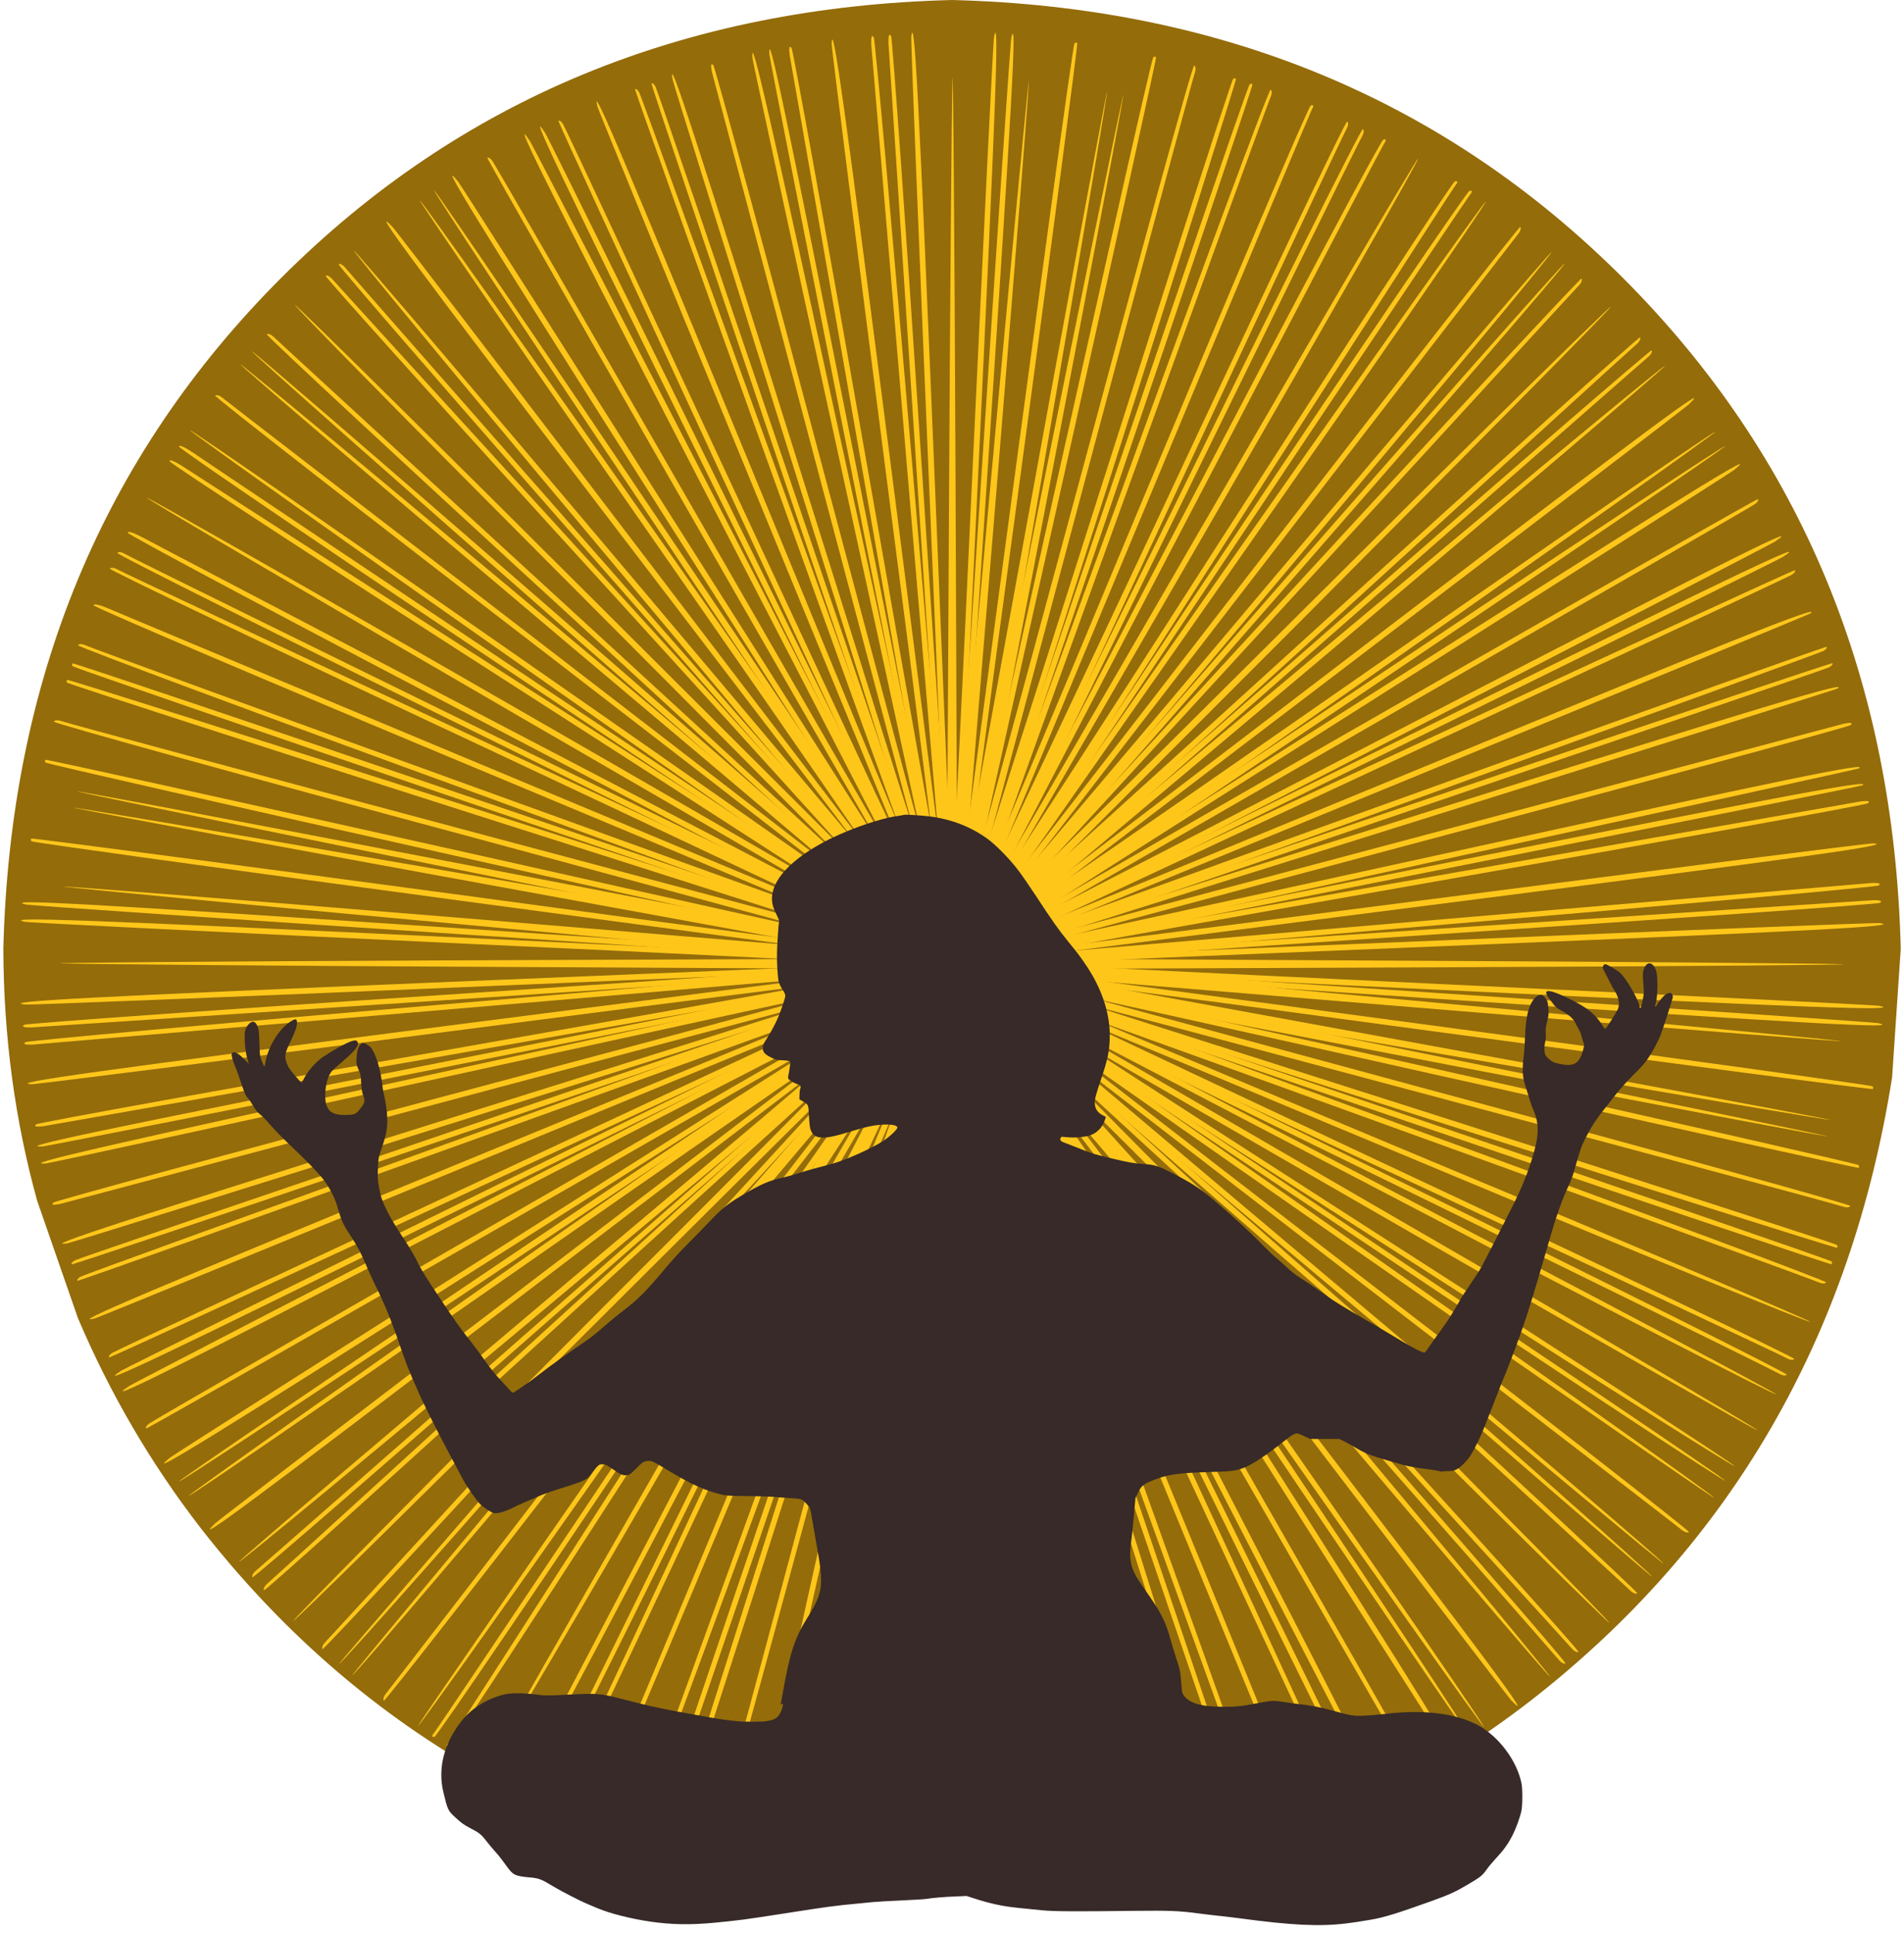 <?xml version="1.0" encoding="UTF-8" standalone="no"?><svg xmlns="http://www.w3.org/2000/svg" xmlns:xlink="http://www.w3.org/1999/xlink" fill="#000000" height="1253.4" preserveAspectRatio="xMidYMid meet" version="1" viewBox="-7.5 169.8 1234.7 1253.4" width="1234.7" zoomAndPan="magnify"><g><g><g fill="#946c0a" id="change1_1"><path d="M1225.096,785.017L1219.48,868.498Q1179.552,1120.785,985.82,1272.045Q790.748,1423.183,526.399,1394.617Q274.111,1354.689,122.851,1160.957Q74.386,1098.335,43.01,1024.487L16.639,948.566Q-5.092,870.205,-5.337,785.017Q1.26,523.589,174.856,349.993Q348.452,176.398,609.88,169.801Q871.308,176.398,1044.903,349.993Q1218.499,523.589,1225.096,785.017" fill="inherit"/></g><g fill="#ffc61a"><g id="change2_3"><path d="M607.194,1116.255L606.522,833.043L569.163,1111.781C548.583,1265.019,531.134,1390.966,530.463,1391.637C529.792,1392.308,529.12,1392.308,528.673,1391.861C528.225,1391.413,544.78,1265.69,565.361,1112.452C586.165,959.213,602.719,833.266,602.496,832.148C602.272,831.253,568.94,953.844,528.225,1104.398C487.734,1255.176,453.732,1377.991,452.836,1377.32C451.942,1376.649,451.718,1375.083,452.165,1373.517C456.192,1361.437,596.679,836.622,595.784,835.951C595.337,835.504,546.569,950.936,487.287,1092.766C428.229,1234.594,378.566,1350.922,377.224,1351.369C375.21,1352.041,375.21,1351.146,376.776,1348.237C378.566,1344.882,488.853,1080.909,582.139,856.98C588.626,841.097,593.548,828.345,593.1,828.345C592.653,828.345,528.673,938.408,450.599,1073.079C372.749,1207.75,308.322,1317.366,307.427,1316.919C306.532,1316.248,525.541,935.053,585.718,832.819C590.192,825.213,590.192,825.213,585.941,829.464C583.481,831.924,505.183,932.816,411.898,1053.84C318.836,1174.865,242.105,1273.296,241.434,1272.625C240.763,1271.954,241.21,1270.164,242.329,1268.598C243.671,1267.032,317.941,1170.615,407.424,1054.288C496.907,937.961,573.861,838.412,578.112,832.819C589.073,818.949,545.451,861.454,351.05,1055.407C258.436,1147.573,182.599,1222.067,182.599,1220.949C182.599,1219.83,272.529,1128.782,382.369,1018.719C581.914,818.949,581.914,818.726,550.596,842.439C533.371,855.413,432.255,932.592,325.771,1013.797C155.978,1143.546,115.04,1173.97,132.265,1157.416C134.726,1155.179,234.946,1078.448,354.853,987.176C474.759,895.904,574.532,819.621,576.322,817.608C578.336,815.594,576.546,816.041,571.848,818.726C463.127,882.035,87.971,1096.792,87.3,1096.121C86.629,1095.673,87.524,1094.107,89.09,1092.989C90.656,1091.647,200.272,1028.562,332.482,952.501C464.692,876.442,574.085,813.357,575.204,812.238C578.112,809.553,599.364,800.829,312.349,918.946C172.756,976.438,56.429,1024.087,53.968,1024.758C36.519,1029.009,83.721,1009.099,311.23,915.59C537.621,822.752,585.942,802.396,571.848,806.646C564.466,808.883,37.861,948.922,31.597,950.488C27.123,951.383,25.557,951.159,27.123,949.593C28.465,948.475,151.727,914.918,301.611,875.099C451.27,835.279,573.414,802.396,572.967,801.948C572.743,801.724,447.467,817.383,294.452,837.292C141.661,856.979,15.043,873.086,13.029,872.862C-3.077,872.191,52.402,864.585,294.228,833.49L570.282,798.145L315.481,796.802C175.217,796.131,48.151,795.012,32.716,794.565C17.28,794.117,132.265,793.223,288.188,792.552L571.624,791.434L292.886,754.074C139.647,733.493,13.7,716.044,13.029,715.373C12.358,714.702,12.358,714.03,12.806,713.583C13.253,713.136,138.976,729.69,292.215,750.271C445.454,771.076,571.401,787.631,572.519,787.407C573.414,787.183,450.823,753.851,300.268,713.136C149.49,672.645,26.676,638.642,27.347,637.746C28.018,636.852,29.584,636.628,31.15,637.075C43.006,641.102,568.045,781.367,568.716,780.696C569.163,780.249,453.507,731.48,311.901,672.421C170.071,613.363,53.744,563.7,53.296,562.358C52.849,561.016,56.876,561.91,62.245,564.147C69.18,567.279,493.326,744.455,569.163,775.775C572.966,777.564,576.322,778.459,576.322,778.235C576.322,777.788,466.258,713.584,331.587,635.734C196.916,557.66,87.3,493.233,87.747,492.562C88.419,491.443,455.297,702.174,571.848,770.629C579.454,775.327,579.454,775.327,575.204,770.853C572.743,768.392,471.851,690.095,350.826,596.809C229.801,503.747,131.37,427.016,132.041,426.345C132.712,425.674,134.502,426.121,136.068,427.24C137.634,428.582,234.051,502.852,350.379,592.335C466.706,682.041,566.255,758.773,571.848,763.247C586.165,774.208,540.976,728.125,349.26,535.737C257.093,443.347,182.599,367.51,183.717,367.51C184.836,367.51,275.884,457.44,385.948,567.28L585.941,766.826L557.978,729.914C542.542,709.557,465.363,608.442,386.395,505.09C260.672,340.218,230.696,299.951,247.25,317.177C249.487,319.637,326.218,419.857,417.49,539.764C508.763,659.671,585.047,759.444,587.06,761.234C589.073,763.247,588.626,761.458,585.941,756.759C535.831,671.08,307.874,272.883,308.545,272.212C308.993,271.541,310.559,272.435,311.677,274.002C313.019,275.568,376.104,385.183,452.164,517.394C528.225,649.604,591.31,758.996,592.429,760.115C595.113,763.247,602.496,781.367,485.721,497.26C428.228,357.668,380.578,241.341,379.908,238.88C375.657,221.654,395.343,268.409,489.076,496.142C582.138,722.533,602.272,770.629,598.021,756.759C595.784,749.377,455.744,222.773,454.178,216.509C453.283,212.035,453.507,210.469,455.073,212.035C456.191,213.377,489.747,336.863,529.567,486.522C569.387,636.182,602.272,758.325,602.719,758.102C602.943,757.654,587.284,632.379,567.374,479.364C547.688,326.573,531.58,199.955,531.804,197.942C532.475,182.059,540.081,237.314,571.176,479.14L606.522,755.194L607.865,504.867C608.535,367.287,609.654,239.999,610.101,222.102C610.548,204.206,611.444,317.401,612.115,473.548L613.234,757.654L625.09,668.172C664.686,371.985,688.175,198.837,689.293,197.942C689.965,197.271,690.635,197.271,691.083,197.718C691.53,198.166,674.976,323.889,654.395,477.127C633.591,630.366,617.036,756.312,617.26,757.431C617.484,758.325,650.816,635.734,691.53,485.18C732.021,334.403,765.801,211.588,766.919,212.259C767.814,212.93,768.037,214.496,767.59,216.062C763.564,228.142,623.3,752.957,623.971,753.628C624.419,754.075,673.187,638.643,732.245,496.813C791.527,354.984,840.966,238.657,842.532,238.209C844.545,237.538,844.545,238.433,842.979,241.341C841.19,244.696,730.903,508.669,637.617,732.823C631.13,748.482,626.208,761.234,626.656,761.234C626.88,761.234,691.083,651.17,768.933,516.499C847.006,381.828,911.433,271.989,912.105,272.66C912.999,273.107,851.704,380.486,776.091,511.354C700.479,641.998,636.499,752.509,634.038,756.759L629.564,764.589L634.486,758.996C637.17,755.865,715.467,654.973,808.305,534.62C901.144,414.266,977.874,316.283,978.322,316.954C978.993,317.625,978.545,319.415,977.427,320.981C976.084,322.546,903.38,416.95,815.688,530.816C727.994,644.683,651.264,744.232,645,752.285C630.012,771.524,654.619,747.587,868.929,534.172C961.32,442.005,1037.156,367.511,1037.156,368.63C1037.156,369.749,947.227,460.797,837.611,570.86L637.841,770.853L674.753,742.889C695.11,727.454,796.225,650.275,899.577,571.307C1064.449,445.585,1104.716,415.609,1087.491,432.163C1085.03,434.4,984.809,511.131,864.903,602.402C744.996,693.674,645.224,769.958,643.434,771.971C641.421,773.985,643.21,773.537,647.908,770.853C766.92,701.504,1131.784,492.787,1132.456,493.458C1133.127,493.906,1132.232,495.472,1130.666,496.59C1129.1,497.932,1019.483,561.017,887.273,637.077C755.063,713.137,645.895,776.222,644.553,777.341C641.644,780.025,620.168,788.749,909.421,669.738C1128.429,579.585,1173.17,561.912,1166.683,567.505C1166.235,567.952,1050.132,615.825,908.526,673.988C682.135,766.826,633.815,787.183,647.908,782.933C655.29,780.696,1181.895,640.657,1188.158,639.091C1192.633,638.196,1194.198,638.419,1192.633,639.986C1191.514,641.104,1067.805,674.66,918.145,714.479C768.486,754.299,646.342,787.183,646.566,787.631C647.014,787.855,772.288,771.971,925.304,752.285C1078.095,732.599,1204.936,716.493,1206.95,716.716C1222.833,717.388,1166.683,725.218,925.304,756.089L649.027,791.434L904.052,792.776C1044.315,793.447,1171.605,794.566,1187.041,795.014C1202.476,795.462,1087.491,796.355,931.568,797.027L648.132,798.145L926.869,835.504C1080.108,856.085,1206.055,873.535,1206.726,874.206C1207.398,874.877,1207.398,875.548,1206.95,875.995C1206.503,876.443,1080.78,859.889,927.54,839.307C774.302,818.502,648.356,801.948,647.237,802.172C646.342,802.396,768.933,835.728,919.487,876.442C1070.265,916.933,1193.08,950.937,1192.409,951.832C1191.738,952.727,1190.172,952.95,1188.606,952.503C1176.526,948.476,651.711,808.212,651.04,808.883C650.593,809.33,766.025,858.098,907.855,917.38C1049.685,976.439,1166.013,1025.879,1166.46,1026.997C1166.684,1028.116,1055.054,982.479,918.145,925.21C627.327,803.961,643.434,810.449,643.434,811.568C643.434,812.015,753.497,875.995,888.169,954.068C1022.84,1031.918,1132.456,1096.346,1132.008,1097.241C1131.338,1098.135,750.142,879.127,647.908,818.95C640.302,814.476,640.302,814.476,644.553,818.726C647.014,821.187,747.905,899.484,868.93,992.769C989.955,1085.831,1088.386,1162.563,1087.715,1163.234C1087.044,1163.905,1085.254,1163.458,1083.689,1162.339C1082.122,1160.996,985.705,1086.726,869.377,997.244C753.05,907.537,653.501,830.806,647.908,826.332C633.591,815.37,678.779,861.454,870.496,1053.841C962.663,1146.232,1037.157,1222.068,1036.039,1222.068C1034.92,1222.068,943.872,1132.138,833.808,1022.522C634.038,822.753,633.815,822.753,657.528,854.072C670.502,871.297,747.681,972.412,828.887,1078.896C958.637,1248.69,989.061,1289.628,972.506,1272.402C970.269,1269.941,893.538,1169.721,802.265,1049.815C710.993,929.908,634.709,830.135,632.696,828.345C630.683,826.332,631.13,828.121,633.815,832.819C697.124,941.541,911.882,1316.696,911.211,1317.367C910.763,1318.038,909.197,1317.143,908.079,1315.577C906.737,1314.011,843.652,1204.395,767.591,1072.185C691.531,939.975,628.445,830.806,627.327,829.464C624.642,826.556,615.694,804.409,734.93,1094.555C792.87,1235.266,840.072,1351.594,839.625,1352.937C838.506,1355.844,848.797,1380.228,727.995,1086.726C637.618,866.599,617.484,818.726,621.734,832.819C623.971,840.202,764.012,1366.806,765.578,1373.07C766.473,1377.544,766.249,1379.11,764.907,1377.544C763.565,1376.425,730.008,1252.716,690.188,1103.056C650.369,953.397,617.484,831.253,617.036,831.477C616.813,831.924,632.472,957.2,652.382,1110.215C672.069,1263.006,688.176,1389.624,687.952,1391.638C687.281,1407.744,679.675,1352.041,648.579,1110.438L613.234,834.162L611.892,1115.36C611.22,1269.941,609.878,1397.23,609.207,1398.124C608.313,1398.796,607.417,1271.955,607.194,1116.255 Z" fill="inherit"/></g><g id="change2_4"><path d="M579.537,1114.832L603.244,832.613L542.032,1107.101C508.338,1257.999,480.114,1381.977,479.388,1382.588C478.661,1383.198,477.993,1383.141,477.586,1382.656C477.178,1382.172,504.492,1258.34,538.186,1107.442C572.103,956.563,599.436,832.508,599.309,831.375C599.163,830.464,555.403,949.731,501.881,1096.222C448.563,1242.955,404.116,1362.388,403.282,1361.642C402.449,1360.896,402.36,1359.317,402.941,1357.795C407.992,1346.106,593.129,835.331,592.295,834.586C591.888,834.102,533.366,944.908,462.096,1081.109C391.05,1217.328,331.559,1328.95,330.183,1329.28C328.12,1329.775,328.197,1328.883,330.007,1326.121C332.079,1322.932,464.677,1069.431,576.89,854.362C584.72,839.096,590.721,826.815,590.275,826.777C589.83,826.738,516.614,930.887,427.239,1058.337C338.087,1185.808,264.464,1289.472,263.611,1288.949C262.777,1288.204,513.783,927.274,582.535,830.599C587.648,823.407,587.648,823.407,583.047,827.275C580.384,829.515,493.693,923.293,390.337,1035.84C287.204,1148.405,202.286,1239.867,201.675,1239.14C201.064,1238.413,201.664,1236.669,202.913,1235.205C204.385,1233.761,286.679,1144.093,385.841,1035.9C485.004,927.707,570.242,835.151,574.958,829.945C587.073,817.07,539.953,855.662,329.58,1032.162C229.377,1116.015,147.41,1183.706,147.506,1182.592C147.603,1181.477,245.035,1098.507,363.941,998.306C579.94,816.454,579.96,816.231,546.716,837.16C528.438,848.604,421.055,916.793,307.976,988.532C127.646,1103.185,84.241,1129.972,102.828,1114.963C105.472,1112.946,211.924,1045.125,339.242,964.512C466.559,883.9,572.528,816.487,574.484,814.635C576.663,812.802,574.842,813.094,569.93,815.364C456.163,869.08,63.916,1050.751,63.305,1050.025C62.675,1049.521,63.702,1048.038,65.358,1047.059C67.033,1045.856,181.673,992.439,319.939,928.041C458.205,863.643,572.621,810.208,573.832,809.19C576.96,806.765,598.884,799.903,302.768,892.877C158.745,938.141,38.749,975.601,36.239,976.058C18.489,978.791,67.23,963.017,301.943,889.437C535.483,816.43,585.377,800.308,570.97,803.329C563.422,804.922,26.719,899.117,20.344,900.138C15.809,900.644,14.268,900.286,15.963,898.861C17.397,897.862,143.09,875.04,295.844,848.269C448.375,821.478,572.896,799.23,572.489,798.745C572.285,798.503,446.127,803.321,291.966,809.987C138.047,816.449,10.513,821.598,8.526,821.202C-7.463,819.147,48.465,816.344,292.07,806.179L570.142,794.725L316.401,771.457C176.716,758.715,50.219,746.664,34.879,744.89C19.539,743.115,134.174,752.121,289.576,764.873L572.056,788.154L297.568,726.942C146.67,693.248,22.692,665.024,22.082,664.297C21.471,663.571,21.528,662.902,22.013,662.495C22.497,662.088,146.328,689.401,297.227,723.096C448.106,757.013,572.161,784.346,573.295,784.219C574.206,784.073,454.938,740.314,308.447,686.792C161.713,633.474,42.281,589.026,43.027,588.192C43.773,587.358,45.352,587.27,46.874,587.85C58.34,592.883,569.357,777.817,570.083,777.206C570.567,776.799,459.538,718.257,323.541,647.229C187.321,576.183,75.699,516.692,75.369,515.316C75.039,513.94,78.974,515.178,84.13,517.869C90.77,521.587,498.093,734.611,570.953,772.341C574.587,774.452,577.853,775.632,577.873,775.409C577.911,774.963,473.782,701.525,346.311,612.372C218.86,522.997,115.196,449.375,115.699,448.745C116.465,447.688,463.843,689.214,574.07,767.446C581.243,772.781,581.243,772.781,577.394,767.958C575.154,765.295,481.376,678.604,368.829,575.248C256.263,472.115,164.802,387.196,165.528,386.585C166.255,385.974,167.999,386.574,169.463,387.824C170.908,389.296,260.575,471.589,368.768,570.752C476.943,670.137,569.519,755.153,574.705,760.091C588.026,772.244,546.971,722.443,372.525,514.267C288.653,414.288,220.962,332.32,222.076,332.417C223.191,332.513,306.161,429.946,406.362,548.851L588.439,764.871L563.756,725.689C550.129,704.078,481.94,596.696,412.161,486.93C301.095,311.85,274.695,269.152,289.705,287.738C291.723,290.382,359.543,396.835,440.156,524.152C520.769,651.47,588.182,757.438,590.034,759.395C591.867,761.574,591.575,759.753,589.305,754.841C546.755,665.166,353.917,248.827,354.644,248.216C355.147,247.586,356.63,248.612,357.61,250.269C358.812,251.944,412.228,366.583,476.627,504.849C541.025,643.115,594.461,757.532,595.479,758.743C597.884,762.093,603.68,780.782,511.791,487.679C466.527,343.656,429.066,223.659,428.61,221.15C425.857,203.622,441.447,251.898,515.231,486.853C588.462,720.414,604.381,770.065,601.34,755.881C599.747,748.333,505.551,211.63,504.53,205.255C504.024,200.72,504.381,199.179,505.807,200.874C506.805,202.308,529.609,328.223,556.399,480.755C583.19,633.286,605.44,757.807,605.905,757.622C606.167,757.196,601.348,631.038,594.682,476.877C588.219,322.958,583.07,195.424,583.466,193.438C585.502,177.671,588.323,233.376,598.489,476.981L609.944,755.053L632.827,505.77C645.337,368.759,657.407,242.039,659.393,224.247C661.379,206.456,652.528,319.308,639.758,474.933L616.419,758.081L635.933,669.951C700.875,378.272,739.179,207.788,740.37,206.993C741.097,206.382,741.766,206.44,742.173,206.924C742.58,207.408,715.267,331.24,681.573,482.138C647.656,633.017,620.323,757.072,620.449,758.205C620.596,759.116,664.356,639.849,717.877,493.357C771.195,346.625,815.42,227.173,816.476,227.938C817.31,228.684,817.398,230.263,816.817,231.785C811.766,243.473,626.852,754.268,627.463,754.994C627.871,755.478,686.393,644.672,757.439,508.452C828.709,372.251,887.976,260.611,889.575,260.3C891.639,259.805,891.562,260.696,889.751,263.459C887.679,266.647,755.082,520.148,642.85,735.441C635.038,750.484,629.038,762.764,629.483,762.803C629.706,762.822,703.145,658.693,792.297,531.223C881.672,403.771,955.313,299.885,955.924,300.611C956.778,301.133,886.467,402.838,799.871,526.713C713.295,650.364,640.04,754.957,637.223,758.981L632.092,766.396L637.476,761.248C640.42,758.359,727.11,664.58,829.963,552.664C932.816,440.747,1017.695,349.732,1018.083,350.44C1018.694,351.166,1018.094,352.911,1016.845,354.374C1015.373,355.819,934.813,443.615,837.645,549.511C740.477,655.406,655.463,747.982,648.529,755.466C631.941,773.344,658.517,751.614,890.401,557.436C990.382,473.564,1072.348,405.873,1072.252,406.988C1072.155,408.102,974.723,491.072,856.041,591.293L639.799,773.349L678.98,748.666C700.591,735.04,807.973,666.851,917.738,597.072C1092.819,486.006,1135.517,459.607,1116.931,474.617C1114.287,476.634,1007.834,544.454,880.517,625.067C753.199,705.68,647.231,773.093,645.274,774.945C643.096,776.778,644.917,776.486,649.828,774.216C774.367,715.367,1155.842,538.829,1156.453,539.555C1157.083,540.059,1156.058,541.542,1154.401,542.521C1152.726,543.724,1038.086,597.139,899.82,661.538C761.553,725.937,647.361,779.391,645.927,780.39C642.798,782.814,620.652,789.658,919.074,695.984C1145.029,625.016,1191.125,611.259,1184.18,616.273C1183.696,616.68,1063.903,654.382,917.817,700.142C684.275,773.15,634.382,789.272,648.789,786.251C656.336,784.658,1193.04,690.463,1199.415,689.441C1203.95,688.935,1205.49,689.293,1203.796,690.718C1202.585,691.736,1076.446,714.52,923.915,741.31C771.384,768.101,646.863,790.35,647.047,790.816C647.474,791.077,773.651,786.035,927.793,779.592C1081.711,773.13,1209.469,768.001,1211.455,768.397C1227.222,770.433,1170.606,773.401,927.466,783.382L649.172,794.816L903.135,818.104C1042.82,830.845,1169.541,842.915,1184.881,844.69C1200.22,846.464,1085.585,837.458,930.183,824.707L647.702,801.426L922.19,862.637C1073.089,896.331,1197.067,924.556,1197.677,925.283C1198.288,926.009,1198.23,926.678,1197.746,927.085C1197.262,927.492,1073.43,900.178,922.531,866.484C771.652,832.567,647.598,805.234,646.464,805.361C645.554,805.506,764.821,849.266,911.312,902.788C1058.045,956.106,1177.478,1000.554,1176.732,1001.388C1175.986,1002.222,1174.408,1002.31,1172.886,1001.73C1161.197,996.678,650.402,811.763,649.676,812.374C649.191,812.781,759.997,871.303,896.199,942.573C1032.419,1013.619,1144.06,1072.888,1144.409,1074.042C1144.536,1075.175,1037.248,1020.099,905.777,951.259C626.474,805.43,641.963,813.279,641.866,814.394C641.828,814.84,745.976,888.055,873.428,977.43C1000.899,1066.582,1104.563,1140.206,1104.04,1141.058C1103.294,1141.892,742.363,890.887,645.689,822.134C638.496,817.022,638.496,817.022,642.365,821.622C644.605,824.285,738.383,910.976,850.93,1014.332C963.496,1117.465,1054.957,1202.384,1054.231,1202.995C1053.505,1203.606,1051.76,1203.006,1050.297,1201.757C1048.852,1200.284,959.184,1117.991,850.99,1018.828C742.816,919.442,650.24,834.428,645.053,829.488C631.733,817.335,672.787,867.137,847.233,1075.311C931.107,1175.292,998.797,1257.259,997.682,1257.163C996.568,1257.066,913.598,1159.634,813.378,1040.951C631.543,824.729,631.32,824.71,652.25,857.953C663.693,876.231,731.883,983.614,803.622,1096.693C918.276,1277.023,945.064,1320.428,930.053,1301.841C928.037,1299.197,860.216,1192.745,779.603,1065.428C698.99,938.11,631.576,832.142,629.725,830.185C627.892,828.006,628.183,829.827,630.454,834.739C684.17,948.506,865.842,1340.753,865.115,1341.363C864.612,1341.994,863.128,1340.968,862.149,1339.312C860.947,1337.636,807.53,1222.996,743.132,1084.731C678.733,946.464,625.278,832.271,624.279,830.837C621.855,827.709,614.846,804.874,708.666,1104.207C754.28,1249.382,791.295,1369.341,790.734,1370.639C789.369,1373.44,797.523,1398.62,702.431,1095.809C631.335,868.721,615.397,819.292,618.418,833.699C620.012,841.246,714.208,1377.95,715.229,1384.326C715.735,1388.86,715.378,1390.401,714.175,1388.725C712.934,1387.496,690.15,1261.356,663.359,1108.825C636.569,956.294,614.319,831.773,613.854,831.958C613.592,832.384,618.411,958.542,625.077,1112.703C631.54,1266.622,636.689,1394.156,636.292,1396.143C634.237,1412.132,631.454,1355.98,621.269,1112.598L609.834,834.305L584.294,1114.344C570.32,1268.293,558.027,1394.994,557.282,1395.828C556.333,1396.42,566.358,1269.972,579.537,1114.832 Z" fill="inherit"/></g><g id="change2_1"><path d="M551.154,1110.858L599.903,831.873L514.488,1099.818C467.488,1247.116,428.334,1368.087,427.556,1368.631C426.778,1369.175,426.117,1369.058,425.755,1368.539C425.392,1368.02,463.627,1247.113,510.626,1099.815C557.846,952.556,596.119,831.429,596.094,830.289C596.03,829.369,541.821,944.265,475.465,1085.407C409.29,1226.808,354.383,1341.807,353.618,1340.991C352.855,1340.173,352.908,1338.592,353.621,1337.128C359.694,1325.936,589.586,833.679,588.822,832.862C588.46,832.344,520.301,937.498,437.184,1066.81C354.288,1196.161,285.092,1302.041,283.693,1302.246C281.593,1302.556,281.749,1301.675,283.799,1299.084C286.146,1296.093,440.795,1055.409,571.717,851.188C580.875,836.68,587.946,824.983,587.506,824.905C587.065,824.827,504.865,922.04,404.494,1041.025C304.343,1160.049,221.78,1256.744,220.977,1256.148C220.213,1255.33,502.366,918.19,579.456,828.023C585.189,821.314,585.189,821.314,580.262,824.757C577.409,826.751,482.711,912.436,369.742,1015.33C256.994,1118.263,164.267,1201.798,163.723,1201.02C163.18,1200.242,163.932,1198.557,165.307,1197.21C166.902,1195.903,256.854,1113.921,365.259,1014.989C473.664,916.058,566.806,831.461,571.966,826.696C585.18,814.951,534.811,849.193,309.554,1006.256C202.281,1080.852,114.611,1140.973,114.806,1139.871C115.002,1138.77,219.437,1064.807,346.793,975.595C578.131,813.702,578.17,813.482,543.195,831.367C523.97,841.138,410.941,899.492,291.922,960.875C102.097,1059.012,56.479,1081.827,76.329,1068.532C79.142,1066.758,191.212,1008.689,325.203,939.735C459.193,870.783,570.745,813.075,572.858,811.405C575.192,809.774,573.352,809.902,568.258,811.726C450.159,855.096,43.291,1001.11,42.747,1000.332C42.164,999.774,43.318,998.389,45.055,997.561C46.831,996.512,165.772,953.518,309.224,901.69C452.676,849.862,571.397,806.829,572.694,805.923C576.026,803.787,598.474,798.904,295.254,865.136C147.772,897.393,24.916,924.017,22.376,924.249C4.453,925.39,54.405,914.02,294.738,861.637C533.853,809.719,584.984,798.105,570.365,799.831C562.706,800.745,19.747,846.766,13.306,847.215C8.744,847.316,7.241,846.822,9.056,845.553C10.573,844.686,137.799,833.149,292.33,820.089C446.641,806.989,572.649,795.919,572.287,795.4C572.105,795.141,446.019,788.704,291.877,781.613C137.995,774.341,10.509,768.112,8.565,767.54C-7.177,764.07,48.778,766.259,292.32,777.83L570.307,791.188L319.647,745.412C181.651,720.281,56.73,697.012,41.61,693.878C26.488,690.745,139.866,709.924,293.515,736.466L572.799,784.813L304.853,699.398C157.555,652.398,36.585,613.244,36.041,612.466C35.497,611.688,35.614,611.027,36.133,610.665C36.651,610.303,157.558,648.536,304.856,695.536C452.115,742.756,573.242,781.029,574.383,781.004C575.303,780.94,460.407,726.732,319.264,660.375C177.863,594.201,62.864,539.293,63.681,538.528C64.498,537.765,66.079,537.818,67.543,538.531C78.515,544.564,571.03,774.277,571.809,773.733C572.327,773.37,466.952,705.172,337.822,622.315C208.471,539.418,102.592,470.223,102.385,468.823C102.179,467.423,105.988,469.007,110.884,472.146C117.166,476.44,503.898,724.895,573.108,768.965C576.54,771.39,579.688,772.857,579.727,772.636C579.805,772.196,482.63,689.775,363.607,589.624C244.622,489.253,147.927,406.691,148.485,406.108C149.341,405.123,473.828,676.628,576.649,764.367C583.318,770.32,583.318,770.32,579.914,765.173C577.92,762.32,492.236,667.622,389.341,554.652C286.408,441.904,202.873,349.177,203.651,348.634C204.429,348.09,206.114,348.843,207.46,350.218C208.768,351.813,290.749,441.765,389.681,550.169C488.574,658.794,573.21,751.716,577.936,757.097C590.122,770.389,553.666,717.128,398.454,494.244C323.82,387.192,263.698,299.521,264.799,299.716C265.9,299.912,339.864,404.347,429.076,531.704L591.19,763.081L570.095,721.856C558.447,699.118,500.093,586.089,440.366,470.545C345.335,286.269,322.843,241.39,336.139,261.239C337.912,264.052,395.982,376.122,464.935,510.112C533.889,644.104,591.596,755.655,593.267,757.769C594.898,760.103,594.769,758.262,592.946,753.168C558.552,660.06,403.561,228.201,404.339,227.657C404.896,227.074,406.282,228.228,407.11,229.966C408.159,231.742,451.153,350.682,502.981,494.135C554.809,637.587,597.842,756.308,598.748,757.604C600.845,761.156,604.953,780.287,539.535,480.164C507.278,332.682,480.653,209.826,480.422,207.286C479.241,189.583,490.469,239.055,543.034,479.648C595.172,718.803,606.606,769.675,604.84,755.276C603.926,747.616,557.905,204.656,557.455,198.215C557.355,193.653,557.848,192.151,559.117,193.966C559.984,195.483,571.483,322.929,584.582,477.24C597.682,631.552,608.753,757.559,609.233,757.417C609.531,757.016,615.967,630.929,623.058,476.787C630.329,322.905,636.559,195.419,637.13,193.476C640.562,177.953,638.412,233.688,626.841,477.231L613.484,755.217L658.479,508.963C683.141,373.61,706.449,248.469,710.012,230.925C713.575,213.381,694.708,324.996,668.128,478.866L619.663,758.811L646.949,672.769C737.611,388.032,790.947,221.637,792.204,220.951C792.982,220.407,793.643,220.524,794.006,221.043C794.368,221.561,756.135,342.468,709.135,489.766C661.915,637.026,623.642,758.153,623.667,759.293C623.732,760.213,677.94,645.317,744.295,504.175C810.47,362.773,865.158,247.735,866.142,248.591C866.906,249.408,866.853,250.989,866.139,252.453C860.067,263.645,630.395,755.941,630.939,756.719C631.302,757.238,699.46,652.083,782.357,522.732C865.473,393.42,934.448,287.502,936.069,287.334C938.168,287.025,938.012,287.906,935.962,290.497C933.615,293.488,778.966,534.172,648.006,738.614C638.885,752.902,631.815,764.599,632.255,764.677C632.476,764.716,714.896,667.541,815.047,548.517C915.419,429.532,998.02,332.617,998.564,333.394C999.367,333.991,920.278,429.029,822.994,544.7C725.748,660.149,643.469,757.803,640.305,761.559L634.534,768.488L640.355,763.84C643.545,761.225,738.243,675.54,850.654,573.228C963.066,470.917,1055.715,387.822,1056.038,388.561C1056.582,389.339,1055.829,391.023,1054.454,392.37C1052.859,393.678,964.801,473.95,858.587,570.772C752.374,667.593,659.452,752.229,651.879,759.066C633.764,775.395,662.17,756.119,910.427,583.364C1017.481,508.729,1105.15,448.608,1104.955,449.709C1104.76,450.811,1000.325,524.774,873.188,614.026L641.591,776.1L682.815,755.005C705.553,743.358,818.582,685.003,934.126,625.277C1118.403,530.246,1163.283,507.754,1143.434,521.049C1140.62,522.823,1028.55,580.892,894.559,649.846C760.567,718.799,649.016,776.507,646.902,778.177C644.569,779.809,646.409,779.68,651.503,777.856C780.788,730.333,1176.471,588.471,1177.015,589.249C1177.598,589.807,1176.444,591.193,1174.707,592.021C1172.931,593.069,1053.989,636.063,910.537,687.891C767.085,739.72,648.584,782.792,647.068,783.659C643.736,785.795,621.067,790.639,926.646,723.915C1158.025,673.353,1205.163,663.757,1197.8,668.132C1197.281,668.494,1074.605,695.378,925.024,727.944C685.908,779.863,634.777,791.477,649.396,789.751C657.055,788.836,1200.016,742.816,1206.457,742.367C1211.019,742.266,1212.521,742.759,1210.707,744.029C1209.41,744.934,1081.743,756.393,927.431,769.493C773.12,782.592,647.113,793.663,647.255,794.143C647.656,794.441,773.781,800.657,927.885,807.968C1081.767,815.239,1209.474,821.509,1211.417,822.08C1226.94,825.513,1170.285,823.426,927.221,811.713L649.014,798.317L899.894,844.13C1037.89,869.261,1163.032,892.57,1178.153,895.703C1193.274,898.837,1079.896,879.657,926.246,853.116L646.962,804.769L914.908,890.184C1062.207,937.183,1183.178,976.338,1183.721,977.116C1184.265,977.894,1184.148,978.555,1183.63,978.917C1183.111,979.28,1062.204,941.045,914.905,894.046C767.646,846.826,646.519,808.552,645.379,808.578C644.459,808.642,759.354,862.85,900.496,929.206C1041.899,995.381,1156.898,1050.29,1156.081,1051.054C1155.264,1051.818,1153.684,1051.765,1152.219,1051.052C1141.027,1044.979,648.73,815.305,647.952,815.849C647.434,816.212,752.588,884.37,881.9,967.487C1011.252,1050.383,1117.171,1119.36,1117.416,1120.54C1117.441,1121.68,1015.485,1057.268,890.667,976.992C625.462,806.866,640.19,816.064,639.994,817.166C639.916,817.606,737.13,899.807,856.116,1000.178C975.14,1100.329,1071.835,1182.892,1071.239,1183.695C1070.421,1184.459,733.28,902.305,643.112,825.215C636.403,819.483,636.403,819.483,639.847,824.409C641.841,827.262,727.525,921.96,830.42,1034.929C933.353,1147.678,1016.889,1240.405,1016.111,1240.949C1015.333,1241.493,1013.649,1240.74,1012.302,1239.365C1010.994,1237.77,929.012,1147.818,830.08,1039.413C731.187,930.788,646.55,837.866,641.824,832.484C629.639,819.193,666.095,872.454,821.307,1095.338C895.943,1202.392,956.064,1290.061,954.962,1289.867C953.861,1289.671,879.898,1185.236,790.646,1058.099C628.792,826.54,628.571,826.501,646.457,861.477C656.228,880.702,714.583,993.731,775.965,1112.749C874.103,1302.575,896.918,1348.194,883.623,1328.343C881.85,1325.53,823.779,1213.46,754.826,1079.469C685.872,945.478,628.164,833.927,626.494,831.813C624.863,829.479,624.991,831.319,626.815,836.414C670.185,954.512,816.201,1361.382,815.423,1361.925C814.865,1362.508,813.479,1361.354,812.651,1359.617C811.603,1357.841,768.609,1238.899,716.78,1095.447C664.952,951.995,621.88,833.494,621.012,831.978C618.876,828.646,613.93,805.278,680.717,1111.776C713.22,1260.438,739.404,1383.217,738.73,1384.46C737.12,1387.128,742.999,1412.934,675.254,1102.857C624.667,870.339,613.194,819.687,614.92,834.306C615.835,841.965,661.856,1384.926,662.306,1391.367C662.406,1395.928,661.913,1397.431,660.864,1395.655C659.737,1394.319,648.278,1266.653,635.178,1112.341C622.079,958.03,611.008,832.022,610.529,832.165C610.23,832.566,603.794,958.652,596.704,1112.794C589.432,1266.677,583.202,1394.163,582.63,1396.107C579.159,1411.849,581.388,1355.674,592.92,1112.351L606.316,834.145L555.936,1110.797C528.307,1262.89,504.778,1387.993,503.962,1388.757C502.963,1389.261,524.211,1264.209,551.154,1110.858 Z" fill="inherit"/></g><g id="change2_2"><path d="M545.26,1109.706L599.212,831.679L508.806,1097.982C459.062,1244.376,417.654,1364.595,416.867,1365.123C416.079,1365.652,415.42,1365.523,415.068,1364.998C414.715,1364.473,455.201,1244.301,504.945,1097.908C554.908,951.557,595.437,831.166,595.433,830.025C595.386,829.104,539.041,942.967,470.059,1082.845C401.254,1222.984,344.207,1336.938,343.459,1336.106C342.71,1335.275,342.793,1333.696,343.534,1332.245C349.814,1321.168,588.863,833.293,588.115,832.462C587.762,831.937,517.651,935.799,432.132,1063.536C346.834,1191.315,275.672,1295.883,274.269,1296.062C272.164,1296.332,272.337,1295.455,274.434,1292.903C276.837,1289.956,435.955,1052.204,570.67,850.465C580.098,836.131,587.386,824.567,586.947,824.481C586.508,824.395,502.506,920.056,399.929,1037.144C297.573,1154.276,213.217,1249.411,212.426,1248.8C211.677,1247.969,500.08,916.159,578.841,827.448C584.698,820.848,584.698,820.848,579.707,824.199C576.818,826.139,480.536,910.039,365.664,1010.804C251.012,1111.612,156.741,1193.4,156.212,1192.612C155.683,1191.824,156.467,1190.154,157.867,1188.833C159.486,1187.556,250.954,1107.269,361.188,1010.38C471.422,913.492,566.129,830.65,571.378,825.982C584.808,814.486,533.808,847.781,305.656,1000.608C197.008,1073.186,108.23,1131.658,108.446,1130.561C108.662,1129.463,214.46,1057.465,343.462,970.648C577.784,813.106,577.827,812.886,542.524,830.115C523.119,839.524,409.02,895.757,288.875,954.905C97.25,1049.478,51.214,1071.437,71.308,1058.515C74.154,1056.794,187.289,1000.829,322.545,934.391C457.8,867.954,570.411,812.341,572.555,810.71C574.919,809.123,573.077,809.217,567.949,810.945C449.06,852.101,39.535,990.487,39.006,989.7C38.434,989.131,39.614,987.768,41.366,986.972C43.161,985.956,162.885,945.192,307.28,896.053C451.675,846.915,571.18,806.108,572.493,805.226C575.864,803.153,598.399,798.69,293.995,859.245C145.936,888.741,22.604,913.065,20.06,913.249C2.119,914.055,52.274,903.62,293.544,855.737C533.588,808.296,584.927,797.639,570.278,799.091C562.603,799.863,18.879,835.73,12.431,836.059C7.868,836.074,6.375,835.553,8.213,834.318C9.746,833.479,137.165,824.321,291.913,814.151C446.442,803.937,572.635,795.223,572.282,794.698C572.106,794.435,446.162,785.643,292.179,775.674C138.46,765.528,11.112,756.918,9.18,756.31C-6.495,752.546,49.41,755.78,292.693,771.899L570.381,790.449L320.621,739.998C183.119,712.293,58.654,686.694,43.595,683.278C28.535,679.863,141.534,701.157,294.661,730.565L572.992,784.122L306.689,693.715C160.295,643.972,40.077,602.564,39.548,601.776C39.019,600.988,39.149,600.33,39.674,599.977C40.199,599.625,160.37,640.111,306.764,689.854C453.115,739.818,573.506,780.347,574.647,780.343C575.568,780.296,461.705,723.951,321.827,654.969C181.687,586.164,67.734,529.117,68.565,528.368C69.396,527.62,70.976,527.702,72.426,528.443C83.284,534.68,571.421,773.554,572.21,773.025C572.735,772.672,468.652,702.517,341.092,617.262C213.313,531.963,108.745,460.801,108.565,459.398C108.385,457.994,112.163,459.649,117,462.879C123.201,467.29,505.223,722.927,573.598,768.283C576.984,770.772,580.104,772.297,580.147,772.077C580.233,771.638,484.615,687.416,367.484,585.058C250.394,482.482,155.259,398.127,155.828,397.555C156.702,396.587,476.06,674.107,577.223,763.751C583.781,769.828,583.781,769.828,580.473,764.618C578.533,761.729,494.633,665.447,393.867,550.574C293.058,435.922,211.271,341.651,212.059,341.122C212.847,340.592,214.517,341.377,215.837,342.776C217.115,344.396,297.401,435.864,394.291,546.098C491.137,656.552,574.022,751.039,578.647,756.507C590.582,770.024,555.127,716.092,404.107,490.346C331.486,381.918,273.012,293.14,274.11,293.356C275.207,293.571,347.206,399.37,434.024,528.372L591.786,762.737L571.465,721.126C560.244,698.174,504.012,584.075,446.455,467.435C354.883,281.415,333.234,236.123,346.156,256.218C347.877,259.064,403.842,372.199,470.28,507.454C536.718,642.711,592.331,755.321,593.962,757.465C595.549,759.829,595.455,757.987,593.727,752.859C561.078,659.125,414.183,224.445,414.971,223.916C415.54,223.344,416.904,224.523,417.699,226.276C418.715,228.071,459.478,347.795,508.617,492.19C557.756,636.585,598.564,756.09,599.446,757.403C601.476,760.994,605.226,780.197,545.426,478.905C515.93,330.846,491.606,207.514,491.422,204.97C490.572,187.248,500.874,236.922,548.934,478.454C596.595,718.541,607.077,769.618,605.581,755.189C604.809,747.513,568.94,203.789,568.612,197.34C568.596,192.777,569.118,191.284,570.353,193.122C571.191,194.656,580.306,322.294,590.52,476.823C600.734,631.352,609.449,757.545,609.932,757.412C610.237,757.016,619.028,631.072,628.998,477.089C639.143,323.37,647.754,196.022,648.361,194.09C652.082,178.634,648.891,234.319,632.772,477.603L614.224,755.292L663.811,509.921C690.999,375.053,716.64,250.369,720.53,232.895C724.42,215.42,703.471,326.664,674.021,480.009L620.335,759L649.223,673.483C745.189,390.49,801.625,225.12,802.895,224.458C803.683,223.929,804.342,224.058,804.694,224.583C805.047,225.109,764.561,345.28,714.817,491.675C664.854,638.026,624.325,758.416,624.329,759.557C624.376,760.478,680.722,646.615,749.702,506.737C818.508,366.597,875.335,252.601,876.303,253.475C877.052,254.306,876.969,255.885,876.228,257.336C869.948,268.413,631.118,756.332,631.647,757.119C632,757.645,702.111,653.782,787.41,526.003C872.928,398.266,943.87,293.655,945.494,293.518C947.599,293.248,947.426,294.126,945.328,296.678C942.926,299.625,783.807,537.378,649.049,739.337C639.663,753.451,632.376,765.014,632.815,765.1C633.034,765.144,717.256,669.526,819.613,552.394C922.19,435.305,1006.588,339.95,1007.117,340.738C1007.909,341.349,927.058,434.893,827.63,548.726C728.244,662.338,644.155,758.437,640.921,762.134L635.021,768.954L640.929,764.415C644.167,761.86,740.449,677.959,854.753,577.766C969.057,477.573,1063.241,396.224,1063.551,396.969C1064.08,397.757,1063.296,399.426,1061.896,400.747C1060.277,402.025,970.734,480.638,862.73,575.458C754.726,670.278,660.239,753.163,652.54,759.857C634.123,775.845,662.884,757.102,914.325,589.017C1022.755,516.395,1111.533,457.922,1111.317,459.02C1111.101,460.117,1005.302,532.116,876.52,618.977L641.935,776.696L683.546,756.375C706.498,745.155,820.597,688.922,937.237,631.365C1123.258,539.794,1168.55,518.144,1148.456,531.067C1145.61,532.787,1032.474,588.753,897.218,655.19C761.961,721.628,649.352,777.241,647.207,778.872C644.843,780.46,646.686,780.365,651.813,778.637C781.964,733.538,1180.228,599.094,1180.757,599.881C1181.33,600.45,1180.15,601.814,1178.397,602.61C1176.602,603.625,1056.878,644.389,912.482,693.527C768.086,742.667,648.802,783.517,647.27,784.356C643.898,786.429,621.143,790.848,927.916,729.847C1160.199,683.616,1207.508,674.902,1200.064,679.139C1199.539,679.492,1076.383,704.078,926.218,733.845C686.174,781.286,634.835,791.943,649.484,790.49C657.159,789.719,1200.885,753.852,1207.333,753.523C1211.896,753.508,1213.389,754.029,1211.551,755.264C1210.237,756.145,1082.379,765.217,927.849,775.431C773.32,785.644,647.128,794.359,647.261,794.841C647.657,795.147,773.644,803.718,927.583,813.908C1081.303,824.053,1208.871,832.707,1210.803,833.315C1226.259,837.037,1169.653,833.892,926.85,817.64L648.942,799.047L898.922,849.54C1036.424,877.245,1161.109,902.888,1176.169,906.304C1191.228,909.72,1078.229,888.424,925.102,859.017L646.77,805.46L913.073,895.867C1059.468,945.61,1179.687,987.018,1180.215,987.806C1180.744,988.594,1180.615,989.252,1180.09,989.605C1179.565,989.958,1059.393,949.471,912.998,899.728C766.647,849.764,646.256,809.235,645.115,809.239C644.194,809.286,758.057,865.631,897.935,934.613C1038.076,1003.418,1152.029,1060.466,1151.198,1061.215C1150.367,1061.963,1148.788,1061.881,1147.337,1061.14C1136.261,1054.859,648.341,816.028,647.553,816.556C647.027,816.91,750.889,887.021,878.627,972.539C1006.407,1057.838,1111.019,1128.782,1111.242,1129.966C1111.246,1131.106,1010.51,1064.801,887.214,982.207C625.234,807.155,639.787,816.627,639.572,817.724C639.485,818.163,735.146,902.166,852.236,1004.743C969.368,1107.1,1064.504,1191.456,1063.893,1192.247C1063.061,1192.996,731.25,904.592,642.538,825.831C635.938,819.974,635.938,819.974,639.289,824.964C641.229,827.853,725.13,924.136,825.896,1039.008C926.704,1153.66,1008.492,1247.932,1007.704,1248.461C1006.916,1248.99,1005.246,1248.206,1003.926,1246.806C1002.647,1245.187,922.361,1153.719,825.472,1043.485C728.625,933.031,645.74,838.543,641.115,833.074C629.18,819.558,664.635,873.49,815.656,1099.236C888.278,1207.665,946.75,1296.442,945.653,1296.227C944.555,1296.011,872.557,1190.212,785.696,1061.43C628.196,826.888,627.976,826.845,645.205,862.149C654.615,881.553,710.848,995.653,769.996,1115.797C864.57,1307.423,886.529,1353.46,873.607,1333.364C871.886,1330.519,815.92,1217.383,749.482,1082.128C683.044,946.872,627.431,834.262,625.8,832.117C624.213,829.753,624.307,831.595,626.035,836.723C667.191,955.611,805.579,1365.138,804.791,1365.666C804.222,1366.239,802.858,1365.059,802.063,1363.307C801.048,1361.511,760.284,1241.787,711.145,1097.392C662.005,952.996,621.155,833.712,620.316,832.179C618.243,828.808,613.733,805.352,674.783,1113.044C704.502,1262.288,728.388,1385.534,727.69,1386.764C726.031,1389.402,731.427,1415.313,669.487,1104.025C623.253,870.602,612.729,819.745,614.182,834.393C614.953,842.068,650.822,1385.793,651.15,1392.242C651.166,1396.804,650.644,1398.297,649.629,1396.502C648.528,1395.146,639.455,1267.287,629.242,1112.758C619.028,958.23,610.313,832.037,609.831,832.171C609.525,832.566,600.734,958.51,590.765,1112.493C580.619,1266.212,572.008,1393.56,571.401,1395.492C567.636,1411.167,570.914,1355.043,586.99,1111.979L605.582,834.071L550.042,1109.734C519.576,1261.283,493.714,1385.925,492.883,1386.674C491.876,1387.16,515.456,1262.526,545.26,1109.706 Z" fill="inherit"/></g></g></g><g><g fill="#372a28" id="change3_1"><path d="M578.68,698.208C578.553,698.293,576.853,698.634,574.855,698.888C561.975,700.631,539.235,708.792,524.613,716.996C502.085,729.578,490.906,743.604,493.456,756.059C493.796,757.802,494.858,760.607,496.006,762.775C497.069,764.858,497.877,766.855,497.749,767.238C497.409,768.343,496.686,778.714,496.431,785.813C496.134,793.294,496.771,804.091,497.622,806.939C497.962,808.043,499.024,810.126,500.002,811.572C501.149,813.272,501.745,814.632,501.745,815.525C501.745,816.8,499.832,822.623,497.536,828.446C495.964,832.442,492.818,838.435,489.928,842.983C487.378,846.937,487.08,847.659,487.123,849.444C487.165,852.08,488.483,853.525,492.776,855.65C495.624,857.053,496.304,857.223,500.087,857.35C502.892,857.478,504.423,857.733,504.763,858.115C505.188,858.625,504.805,861.728,503.572,868.147C503.402,869.082,503.657,869.464,505.145,870.57C506.123,871.25,507.823,872.185,508.885,872.568C511.734,873.63,512.073,873.97,511.478,875.628C511.223,876.351,510.968,878.263,510.968,879.793L510.883,882.641L513.093,883.959C516.792,886.169,516.707,885.914,517.089,893.225C517.514,900.536,517.684,901.641,518.789,903.81C521.212,908.655,527.631,908.697,542.55,903.98C546.631,902.704,552.497,901.046,555.6,900.366C564.738,898.326,574.43,898.624,574.43,900.961C574.43,902.151,569.712,906.7,565.546,909.463C558.065,914.436,539.787,922.597,531.244,924.722C521.935,927.103,516.027,928.76,509.821,930.716C506.676,931.736,502.552,932.883,500.682,933.309C491.161,935.348,486.145,937.517,472.628,945.55C464.68,950.268,460.004,954.051,453.67,960.81C450.525,964.167,444.149,970.714,439.474,975.389C434.798,980.065,428.507,986.866,425.447,990.479C411.717,1006.928,406.404,1012.327,396.755,1019.638C393.142,1022.401,387.786,1026.779,384.853,1029.372C378.435,1035.067,375.63,1037.235,368.701,1041.911C360.71,1047.267,348.808,1055.852,342.135,1061.081C335.929,1065.926,325.813,1072.94,325.005,1072.94C324.75,1072.94,323.348,1071.579,321.86,1069.879C320.372,1068.222,317.439,1064.991,315.356,1062.781C313.231,1060.528,309.533,1055.81,307.11,1052.324C304.687,1048.796,300.352,1042.973,297.504,1039.36C290.363,1030.306,288.408,1027.586,277.824,1011.731C269.067,998.682,264.562,991.329,263.116,987.928C262.096,985.505,258.143,978.79,253.85,972.328C247.177,962.212,244.159,956.899,241.524,950.736C239.568,946.187,239.313,945.252,238.166,938.961C237.4,934.838,237.315,933.223,237.571,927.74C237.868,920.472,237.868,920.472,240.503,912.905C243.054,905.509,243.946,900.281,243.606,893.99C243.394,889.612,242.289,882.343,241.184,878.263C240.971,877.455,240.716,875.628,240.546,874.225C239.398,863.429,236.21,852.93,232.937,849.061C232.342,848.339,230.94,847.319,229.919,846.809C228.092,845.916,227.922,845.916,226.944,846.553C225.159,847.744,224.181,850.294,223.799,854.757C223.416,859.305,223.586,860.368,225.286,864.023C226.307,866.234,226.476,867.339,226.731,872.1C226.987,876.18,227.284,878.22,227.964,879.964C229.367,883.661,229.197,884.724,226.519,888.21C223.331,892.418,222.778,892.673,216.913,892.8C209.559,892.928,206.244,891.398,204.373,886.977C202.631,882.811,203.311,872.907,205.691,867.722C207.051,864.789,207.519,864.279,212.917,859.646C221.461,852.335,224.606,848.891,224.606,846.766C224.606,843.111,221.333,843.79,211.217,849.486C207.944,851.357,203.821,853.865,202.078,855.097C197.02,858.668,191.962,864.449,189.454,869.507C188.816,870.824,188.179,871.887,188.009,871.887C187.626,871.887,181.718,865.001,180.102,862.621C179.38,861.516,178.402,859.391,178.02,857.903C177,854.247,177.467,852.164,181.038,844.811C184.141,838.308,185.076,835.587,185.076,832.909C185.076,830.699,184.438,830.317,182.44,831.337C174.449,835.46,166.416,847.829,164.588,858.753C164.333,860.41,163.993,861.559,163.823,861.388C163.653,861.219,162.93,859.518,162.208,857.648C160.975,854.418,160.932,853.865,160.72,846.384C160.592,840.646,160.337,837.926,159.827,836.267C159.019,833.802,157.872,832.356,156.639,832.356C155.067,832.356,153.026,834.227,152.006,836.607C151.113,838.732,151.071,839.455,151.241,844.683C151.368,849.997,152.389,855.48,153.876,859.348C154.046,859.815,152.814,858.711,151.156,856.925C146.778,852.292,143.377,850.847,142.74,853.355C142.485,854.375,143.888,859.178,145.163,861.77C145.588,862.621,146.99,866.446,148.266,870.272C151.156,878.986,151.581,880.006,153.281,881.919C154.046,882.768,155.662,885.107,156.809,887.104C158.425,889.91,159.53,891.227,161.4,892.63C162.718,893.65,165.65,896.668,167.903,899.346C170.114,901.981,175.044,907.082,178.827,910.653C190.814,921.916,199.995,931.437,203.013,935.688C206.456,940.449,209.729,946.952,211.004,951.374C213.98,961.745,214.617,963.232,220.271,971.776C224.394,978.067,227.199,983.465,230.769,992.136C231.875,994.814,234.213,999.872,235.955,1003.4C241.736,1014.962,246.199,1025.843,251.767,1042.123C252.66,1044.673,253.51,1047.096,253.638,1047.436C253.808,1047.776,254.573,1049.902,255.338,1052.112C256.911,1056.448,259.673,1063.206,261.416,1066.989C262.054,1068.264,262.862,1070.177,263.286,1071.239C265.454,1076.68,276.038,1097.933,282.839,1110.558C285.092,1114.765,288.068,1120.292,289.385,1122.842C290.745,1125.393,291.978,1127.773,292.191,1128.155C295.039,1133.511,301.542,1142.989,303.965,1145.242C306.473,1147.665,311.148,1150.641,312.849,1150.98C315.144,1151.406,319.735,1150.131,324.452,1147.793C328.151,1145.923,333.846,1143.415,344.133,1139.08C346.173,1138.229,350.679,1136.656,354.122,1135.593C368.021,1131.343,371.804,1129.855,373.972,1127.857C374.61,1127.22,375.885,1125.647,376.777,1124.33C377.67,1123.055,379.115,1121.353,380.008,1120.589C381.411,1119.314,381.793,1119.186,383.578,1119.356C385.619,1119.569,385.874,1119.739,392.845,1124.5C395.353,1126.242,397.265,1126.753,399.603,1126.285C400.921,1126.073,401.983,1125.18,405.129,1121.992C409.295,1117.698,410.229,1117.146,413.162,1117.146C415.415,1117.146,416.35,1117.571,425.362,1123.055C440.876,1132.448,450.143,1136.613,460.939,1139.079C463.489,1139.675,466.592,1139.844,476.879,1139.929C483.892,1139.972,492.138,1140.269,495.156,1140.525C498.217,1140.822,503.063,1141.163,505.996,1141.332C509.651,1141.545,511.734,1141.842,512.626,1142.352C513.774,1142.947,516.707,1146.05,517.6,1147.623C517.939,1148.176,518.747,1152.299,520.022,1159.865C520.49,1162.883,521.382,1167.855,521.935,1170.916C526.866,1198.205,526.356,1202.413,515.899,1219.118C507.951,1231.785,504.678,1241.816,500.257,1266.767C499.662,1270.167,499.067,1273.483,498.939,1274.205C498.684,1275.311,498.727,1275.395,499.322,1274.928C500.427,1273.992,500.555,1275.055,499.577,1277.903C497.749,1283.302,495.624,1285.002,489.546,1285.894C486.018,1286.405,474.116,1286.405,470.078,1285.894C468.463,1285.724,465.19,1285.342,462.852,1285.044C460.514,1284.789,456.008,1284.067,452.863,1283.471C446.572,1282.323,438.198,1280.794,430.972,1279.519C428.422,1279.05,423.066,1277.989,419.071,1277.138C412.737,1275.82,408.147,1274.673,394.205,1271.102C382.091,1267.957,379.455,1267.787,361.433,1268.679C346.981,1269.444,346.471,1269.444,340.137,1268.638C330.914,1267.49,323.178,1267.532,318.544,1268.807C307.11,1271.91,297.759,1277.988,291.213,1286.532C280.247,1300.899,276.336,1316.753,280.034,1332.013C282.797,1343.448,282.967,1343.873,287.6,1348.166C291.723,1351.992,293.338,1353.181,298.142,1355.647C303.2,1358.239,304.73,1359.514,308.045,1363.808C309.491,1365.72,311.956,1368.653,313.486,1370.353C315.059,1372.011,317.524,1375.072,319.012,1377.155C323.687,1383.7,324.793,1384.848,327.428,1385.826C328.873,1386.335,331.636,1386.845,334.654,1387.101C342.05,1387.696,342.9,1387.993,351.996,1393.477C356.63,1396.239,368.744,1402.488,372.739,1404.146C373.674,1404.529,377.032,1405.931,380.178,1407.291C388.212,1410.649,401.856,1414.092,414.395,1415.92C427.955,1417.875,440.324,1418.087,455.838,1416.6C472.118,1415.027,474.796,1414.687,500.47,1410.692C529.841,1406.101,532.944,1405.676,549.564,1404.103C552.157,1403.848,556.237,1403.465,558.703,1403.211C561.168,1402.956,569.499,1402.488,577.193,1402.148C584.929,1401.808,592.282,1401.341,593.558,1401.128C597.213,1400.49,604.609,1399.852,612.303,1399.555L619.316,1399.258L623.354,1400.575C634.533,1404.231,642.822,1406.016,653.278,1407.036C657.954,1407.504,664.798,1408.184,668.538,1408.566C675.891,1409.289,689.749,1409.374,728.089,1408.906C751.084,1408.651,756.95,1408.864,769.957,1410.607C774.505,1411.202,781.009,1411.967,784.409,1412.307C787.81,1412.689,793.335,1413.327,796.736,1413.794C830.316,1418.3,848.21,1419.15,865.425,1417.068C870.696,1416.43,873.246,1416.047,882.172,1414.518C890.164,1413.115,898.877,1410.436,920.428,1402.701C932.585,1398.323,935.9,1396.793,944.231,1391.905C952.563,1386.973,953.753,1386.039,956.218,1382.553C957.536,1380.683,960.001,1377.665,961.787,1375.753C967.737,1369.377,970.373,1365.721,973.561,1359.43C975.728,1355.137,978.364,1347.826,979.129,1343.915C979.851,1340.217,979.894,1329.591,979.129,1326.063C976.323,1312.673,966.462,1298.562,954.348,1290.57C940.278,1281.304,917.282,1277.904,890.674,1281.219C886.806,1281.687,880.898,1282.197,877.497,1282.324C870.398,1282.664,868.443,1282.367,857.647,1279.306C850.081,1277.139,842.217,1275.609,834.991,1274.843C832.313,1274.588,827.935,1273.993,825.3,1273.525C819.051,1272.463,817.223,1272.505,810.805,1273.737C798.223,1276.16,794.695,1276.586,786.534,1276.586C773.527,1276.586,766.471,1275.056,761.966,1271.23C759.628,1269.232,758.948,1267.192,758.48,1260.901C757.885,1253.377,757.801,1252.952,755.25,1245.089C753.975,1241.221,752.274,1235.568,751.424,1232.549C749.597,1225.749,747.981,1221.583,745.006,1216.1C742.923,1212.189,741.053,1209.342,732.849,1197.567C725.538,1187.068,724.306,1181.712,726.176,1168.366C726.601,1165.092,727.409,1157.612,727.876,1151.788L728.811,1141.163L730.511,1137.634C732.637,1133.214,734.124,1132.066,741.01,1129.388C749.809,1125.945,756.525,1124.967,776.12,1124.372C789.893,1123.99,793.038,1123.65,797.586,1122.162C803.664,1120.207,813.313,1113.873,826.872,1102.992C830.018,1100.442,832.143,1099.294,833.673,1099.294C834.098,1099.294,836.181,1100.101,838.264,1101.079L842.004,1102.907L851.569,1102.913L861.132,1102.907L864.618,1104.692C866.53,1105.712,869.591,1107.37,871.418,1108.476C878.177,1112.471,880.983,1113.576,894.287,1117.402C897.347,1118.252,901.046,1119.314,902.576,1119.782C905.509,1120.632,912.905,1121.907,919.535,1122.673C921.703,1122.97,924.509,1123.437,925.699,1123.734C926.889,1124.033,927.952,1124.16,928.079,1124.033C928.207,1123.862,929.822,1123.734,931.692,1123.734C934.668,1123.734,935.39,1123.565,937.346,1122.459C939.938,1121.057,943.934,1116.977,946.187,1113.448C949.077,1108.943,953.455,1099.719,956.26,1092.281C956.898,1090.623,959.236,1084.629,961.489,1078.891C963.742,1073.153,965.867,1067.712,966.207,1066.777C966.547,1065.884,967.27,1064.142,967.779,1062.952C968.29,1061.804,968.927,1060.231,969.225,1059.551C969.48,1058.828,970.713,1055.598,971.988,1052.325C974.113,1046.926,975.431,1043.399,979.086,1033.197C980.616,1028.947,983.847,1019.171,984.824,1015.77C985.207,1014.367,985.717,1012.794,985.929,1012.242C986.312,1011.222,991.328,994.39,995.026,981.553C996.131,977.685,997.491,972.924,998.087,970.926C1001.784,958.175,1005.908,946.655,1009.351,939.472C1010.626,936.794,1012.198,932.841,1012.794,930.758C1017.384,914.734,1017.852,913.288,1020.742,907.635C1024.312,900.621,1027.84,895.181,1032.431,889.527C1034.302,887.19,1037.872,882.684,1040.294,879.539C1043.015,876.011,1047.436,871.08,1051.771,866.786C1057.254,861.346,1059.465,858.796,1061.717,855.395C1064.608,850.932,1067.583,845.364,1069.241,841.24C1070.941,836.948,1077.274,817.395,1077.274,816.332C1077.274,813.527,1075.277,812.847,1072.514,814.76C1070.899,815.907,1067.881,819.563,1066.988,821.518C1066.521,822.581,1065.798,822.963,1065.798,822.198C1065.798,821.943,1066.138,820.498,1066.521,818.883C1067.541,814.717,1067.583,802.943,1066.521,799.543C1064.863,794.059,1061.165,792.784,1059.04,796.992C1057.765,799.585,1057.637,800.775,1058.147,807.492C1058.657,813.995,1058.614,814.249,1057.169,821.093C1056.532,824.025,1055.937,824.281,1055.512,821.815C1054.789,817.48,1046.713,803.751,1043.1,800.647C1040.55,798.437,1034.344,794.909,1033.323,795.037C1032.814,795.122,1032.261,795.674,1032.049,796.355C1031.708,797.29,1031.836,797.8,1032.559,799.117C1033.112,799.967,1034.641,803.028,1036.044,805.876C1037.404,808.681,1038.722,811.146,1038.977,811.274C1039.189,811.444,1039.997,812.847,1040.762,814.419C1042.505,818.117,1042.803,821.178,1041.697,824.069C1040.847,826.194,1034.174,836.693,1033.494,836.948C1033.281,837.032,1032.814,836.565,1032.389,835.885C1027.033,827.129,1021.337,822.623,1007.14,816.035C996.216,810.934,992.645,811.316,996.938,817.098C997.916,818.373,999.319,820.285,1000.126,821.348C1001.104,822.623,1002.507,823.771,1004.25,824.706C1009.265,827.341,1012.496,830.019,1013.856,832.697C1014.494,834.015,1015.556,835.97,1016.194,837.032C1016.789,838.095,1017.596,840.008,1017.936,841.283C1018.277,842.559,1018.872,844.514,1019.254,845.576C1019.892,847.404,1019.892,847.702,1019.084,850.719C1017.256,857.69,1014.494,860.411,1009.265,860.411C1007.14,860.411,1001.614,859.348,1000.126,858.668C997.958,857.69,995.238,855.225,994.558,853.695C993.793,851.867,993.793,848.127,994.558,845.321C994.899,843.961,995.026,841.879,994.899,839.753C994.728,836.948,994.941,835.46,995.833,831.932C996.938,827.596,996.981,826.491,996.259,820.625C995.961,818.075,993.453,814.93,991.753,814.93C990.01,814.93,988.48,815.95,986.78,818.203C983.549,822.581,981.849,830.232,981.467,842.134C981.339,846.001,980.956,851.74,980.574,854.842C979.469,863.684,979.766,868.317,981.934,874.863C982.912,877.795,984.102,881.621,984.612,883.364C985.122,885.107,985.887,887.36,986.355,888.38C990.605,897.731,990.733,904.914,986.95,918.007C983.337,930.418,979.256,940.449,971.733,955.199C952.988,992.136,953.115,991.924,949.247,997.663C941.596,1009.054,940.363,1010.967,939.216,1013.092C937.43,1016.323,932.287,1024.781,930.672,1027.034C929.949,1028.096,928.546,1030.094,927.527,1031.497C926.549,1032.9,924.678,1035.493,923.361,1037.235C922.086,1038.978,920.088,1041.826,918.94,1043.526C917.835,1045.269,916.645,1046.757,916.262,1046.884C915.455,1047.224,909.122,1044.078,902.703,1040.168C894.372,1035.11,887.316,1030.945,872.821,1022.57C864.873,1018.023,856.626,1012.88,853.396,1010.499C846.977,1005.866,840.644,1001.53,835.161,998.13C833.078,996.855,829.551,994.049,827.34,991.924C825.13,989.842,821.857,986.951,820.114,985.506C818.371,984.103,814.716,980.66,812.038,977.898C807.702,973.434,802.687,968.546,796.056,962.425C792.145,958.769,779.946,948.143,776.758,945.593C769.149,939.514,764.814,936.751,753.805,931.056C743.604,925.785,741.308,925.062,733.827,924.595C727.876,924.213,724.051,923.532,713.212,920.94C702.16,918.304,700.63,917.836,692.384,914.521C687.963,912.778,683.288,910.951,682.055,910.483C679.929,909.675,679.802,909.548,680.057,908.485C680.185,907.89,680.44,907.252,680.61,907.082C680.78,906.912,682.437,906.997,684.308,907.21C688.856,907.805,696.677,907.125,699.907,905.849C704.073,904.276,707.431,900.707,708.876,896.37C709.301,895.223,709.598,894.203,709.598,894.118C709.598,894.075,708.663,893.523,707.516,892.97C703.69,891.015,702.075,887.912,702.5,883.279C702.628,881.834,704.073,876.86,705.943,871.377C711.044,856.288,712.106,850.975,712.149,841.071C712.149,825.769,706.41,809.361,695.614,793.974C691.703,788.363,690.981,787.428,685.115,780.288C679.164,772.976,674.531,766.473,664.117,750.491C660.504,744.965,655.446,737.654,652.896,734.253C647.455,727.07,638.784,718.144,633.3,714.063C622.206,705.902,609.37,700.929,594.832,699.143C589.179,698.506,578.978,697.869,578.68,698.208 Z" fill="inherit"/></g></g></g></svg>